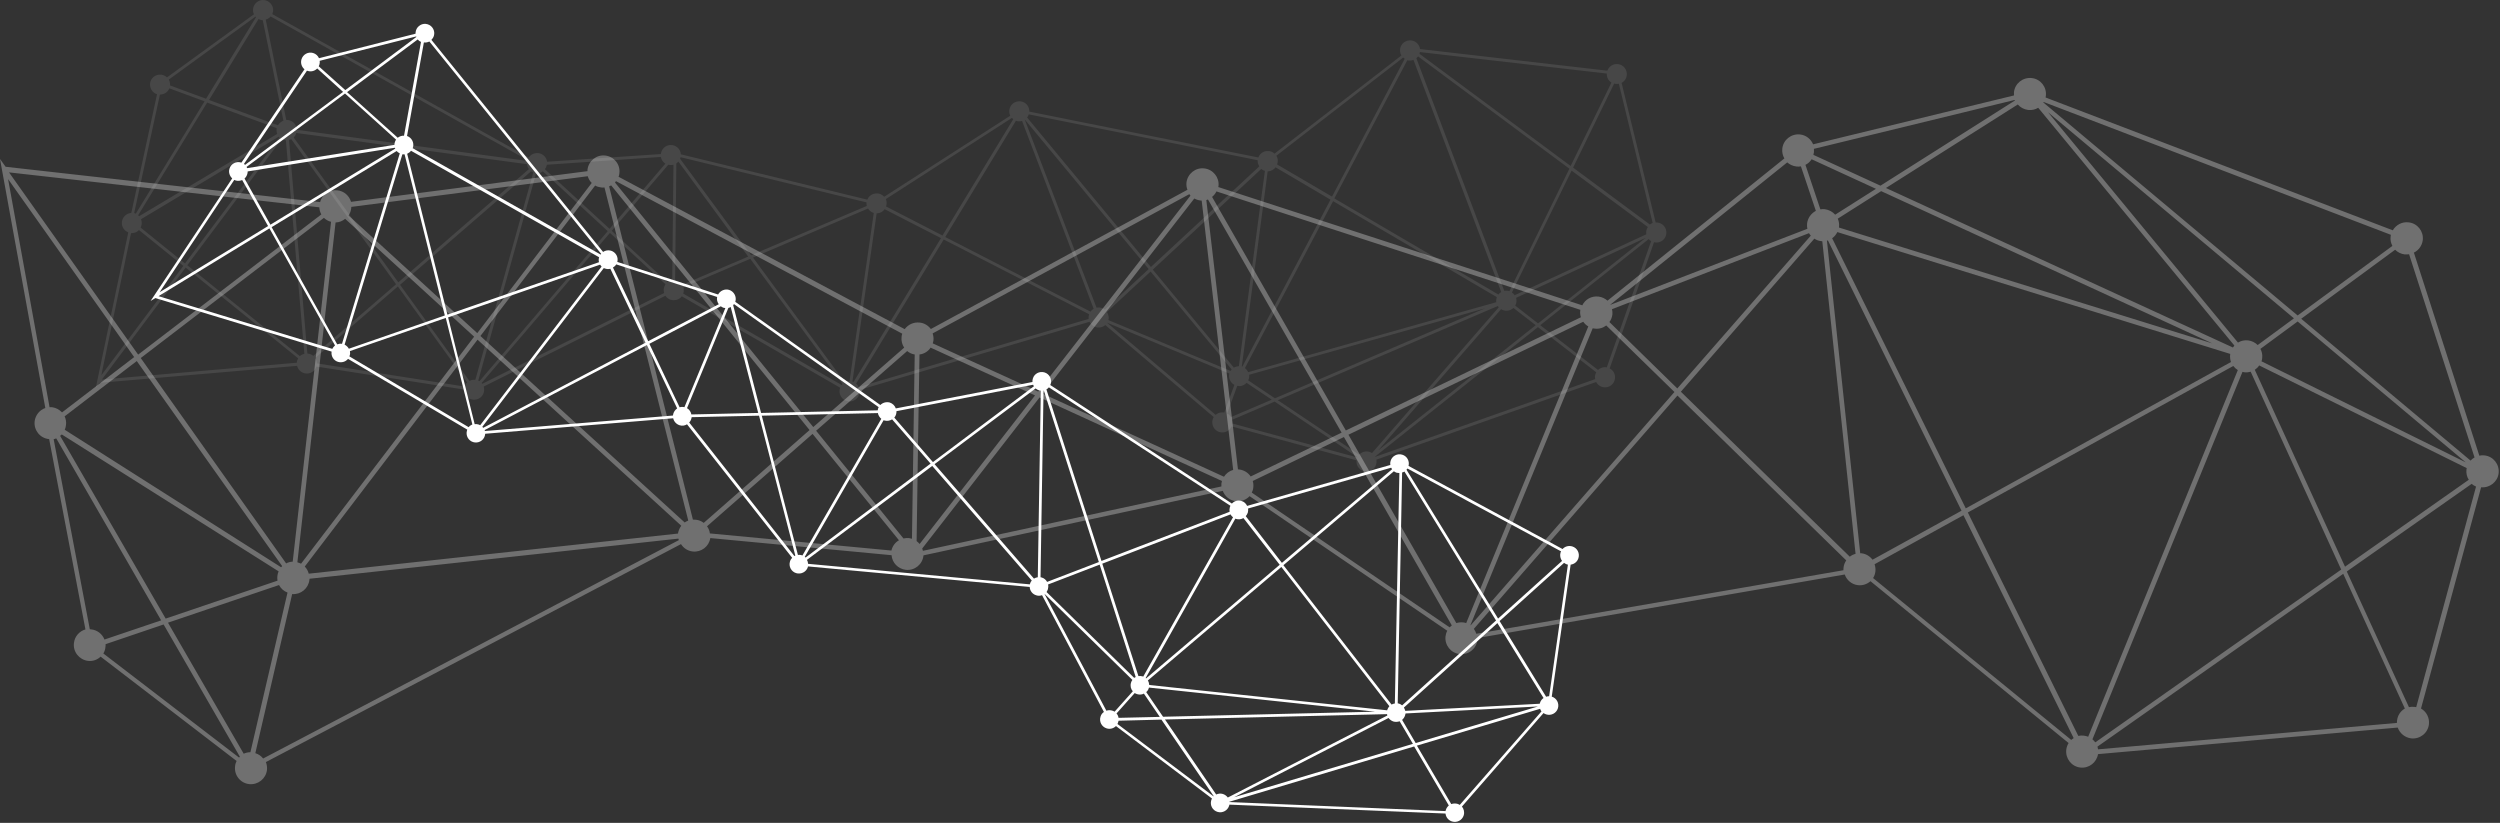 <?xml version="1.0" encoding="UTF-8"?> <svg xmlns="http://www.w3.org/2000/svg" width="1826" height="601" viewBox="0 0 1826 601" fill="none"><rect x="0" y="0" width="1826" height="601" fill="#333333" stroke="none"/> <g style="mix-blend-mode:overlay"> <g opacity="0.1"> <path fill-rule="evenodd" clip-rule="evenodd" d="M1217.1 169.221C1217.5 173.221 1214.5 176.821 1210.4 177.121C1209.6 177.187 1208.83 177.121 1208.1 176.921L1175.7 269.121C1177.9 270.221 1179.4 272.321 1179.6 274.921C1180 279.021 1177 282.521 1172.9 282.921C1169.9 283.121 1167.2 281.521 1165.8 279.021L1005.3 335.721C1005.37 335.921 1005.4 336.154 1005.4 336.421C1005.8 340.521 1002.8 344.021 998.7 344.421C994.7 344.721 991.1 341.721 990.8 337.721C990.733 337.187 990.733 336.687 990.8 336.221L899.5 311.421C898.5 313.821 896.2 315.621 893.4 315.821C889.4 316.221 885.8 313.221 885.5 309.121C885.3 307.521 885.7 305.921 886.5 304.621L807.3 237.421C806.1 238.421 804.7 239.121 803.1 239.221C799.9 239.521 797.1 237.721 795.8 235.021L627.8 284.821C627.867 284.954 627.9 285.087 627.9 285.221C628.2 289.321 625.2 292.821 621.2 293.221C617.2 293.521 613.6 290.521 613.2 286.521C613.1 285.321 613.3 284.221 613.7 283.221L498 216.421C496.8 218.021 494.9 219.121 492.8 219.221C490 219.521 487.5 218.221 486 216.021L353.3 282.321C353.433 282.854 353.533 283.421 353.6 284.021C354 288.021 351 291.621 346.9 291.921C342.9 292.321 339.3 289.321 339 285.221C339 285.021 339 284.787 339 284.521L231.1 267.721C230.3 270.421 227.8 272.521 224.8 272.821C221.1 273.121 217.8 270.621 217 267.221L72.7 279.621L70 283.121L93.7 169.721C91.2 168.721 89.3 166.421 89 163.521C88.7 159.421 91.7 155.921 95.7 155.521C95.767 155.521 95.833 155.521 95.9 155.521L114.7 68.821C112 68.021 109.9 65.521 109.6 62.421C109.2 58.421 112.2 54.821 116.3 54.521C118.5 54.321 120.5 55.121 122 56.521L185.5 10.421C185.1 9.687 184.867 8.887 184.8 8.021C184.5 3.921 187.5 0.421 191.5 0.021C195.5 -0.279 199.1 2.721 199.5 6.721C199.6 8.021 199.3 9.221 198.9 10.321L386.2 115.021C387.4 113.221 389.4 112.021 391.7 111.821C395.6 111.421 399.1 114.321 399.6 118.121L482.7 112.521C483.1 109.021 485.8 106.221 489.4 105.921C493.4 105.621 497 108.621 497.3 112.621C497.3 112.687 497.3 112.721 497.3 112.721L633.5 145.821C634.5 143.321 636.8 141.521 639.7 141.321C642.1 141.021 644.3 142.021 645.8 143.721L737.9 84.521C737.5 83.721 737.267 82.854 737.2 81.921C736.8 77.921 739.8 74.321 743.9 74.021C747.9 73.621 751.5 76.621 751.8 80.621C751.8 80.954 751.8 81.254 751.8 81.521L919.1 115.021C920.1 112.421 922.4 110.521 925.3 110.321C927.5 110.121 929.5 110.821 930.9 112.221L1023.6 40.521C1023 39.621 1022.7 38.521 1022.6 37.421C1022.2 33.421 1025.2 29.821 1029.3 29.521C1033.2 29.121 1036.7 32.021 1037.2 35.821L1174 51.621C1175 49.021 1177.3 47.021 1180.3 46.821C1184.3 46.421 1187.9 49.421 1188.2 53.521C1188.5 56.521 1186.9 59.221 1184.4 60.521L1209.3 162.521C1213.3 162.221 1216.8 165.221 1217.1 169.221ZM1173.6 54.721C1173.53 54.387 1173.53 54.054 1173.6 53.721L1050 39.521L1037.1 38.021C1037.03 38.487 1036.93 38.921 1036.8 39.321L1147.2 121.221L1177 60.321C1175.1 59.221 1173.8 57.121 1173.6 54.721ZM992.7 332.121C993.9 330.821 995.6 329.921 997.5 329.721C999.2 329.621 1000.7 330.021 1002.1 330.921L1094.7 224.421C1094.43 224.154 1094.2 223.854 1094 223.521L933.3 292.321L992.7 332.121ZM1034.5 42.521L1098.7 212.421C1099.03 212.354 1099.37 212.321 1099.7 212.321C1100.7 212.254 1101.63 212.354 1102.5 212.621L1146.3 123.221L1035.8 41.221C1035.4 41.687 1034.97 42.121 1034.5 42.521ZM1106.7 223.221L1123.4 236.221L1202 173.721L1107.4 217.521C1107.53 217.987 1107.6 218.487 1107.6 219.021C1107.8 220.521 1107.4 222.021 1106.7 223.221ZM1105.4 224.921C1104.2 226.021 1102.7 226.821 1100.9 226.921C1099.3 227.121 1097.7 226.621 1096.4 225.821L1006.7 328.921L1121.7 237.521L1105.4 224.921ZM1084.6 225.221L912.4 273.721C912.4 273.854 912.4 273.954 912.4 274.021C912.5 275.421 912.3 276.621 911.7 277.821L931.2 290.921L1084.6 225.221ZM910.5 279.621C909.3 280.921 907.7 281.821 905.7 282.021C905.033 282.021 904.367 281.954 903.7 281.821L896.3 302.021C897.5 302.621 898.4 303.521 899.1 304.621L928.9 291.921L910.5 279.621ZM892.2 301.221C892.867 301.154 893.533 301.187 894.2 301.321L901.6 281.121C899.5 280.021 898 277.821 897.7 275.321C897.633 274.454 897.7 273.621 897.9 272.821L808.7 235.721C808.7 235.721 808.7 235.754 808.7 235.821L887.9 303.021C889.1 302.021 890.5 301.321 892.2 301.221ZM798.8 225.521L746.5 88.321C746.1 88.454 745.633 88.554 745.1 88.621C744 88.721 743 88.621 742 88.221L690.4 173.121L796.5 227.621C797.1 226.821 797.9 226.021 798.8 225.521ZM748.6 87.421C748.6 87.421 748.567 87.421 748.5 87.421L800.9 224.721C801.167 224.654 801.467 224.621 801.8 224.621C803.8 224.421 805.6 225.021 807 226.221L839 196.521L748.6 87.421ZM808.5 227.921C809.2 228.921 809.6 230.121 809.8 231.421C809.867 232.221 809.8 233.021 809.6 233.821L898.8 270.921C899 270.521 899.267 270.154 899.6 269.821L840.4 198.321L808.5 227.921ZM901.2 268.521C902.2 267.921 903.2 267.621 904.4 267.521C904.6 267.454 904.767 267.421 904.9 267.421L920.4 150.721L923.9 124.821C922.9 124.554 922 124.087 921.2 123.421L842 196.921L901.2 268.521ZM926.5 125.121C926.3 125.121 926.1 125.121 925.9 125.121L922.6 150.321L907 267.721C907.133 267.787 907.267 267.821 907.4 267.821L971.8 145.821L931.7 122.221C930.4 123.821 928.6 124.921 926.5 125.121ZM909.3 268.821C910.3 269.621 911.1 270.621 911.7 271.821L1092.9 220.721C1092.83 220.654 1092.8 220.554 1092.8 220.421C1092.7 219.221 1092.9 218.121 1093.3 217.021L973.7 146.921L909.3 268.821ZM1094.4 215.121C1095 214.387 1095.7 213.787 1096.5 213.321L1032.4 43.721C1031.73 43.987 1031.07 44.154 1030.4 44.221C1029.53 44.287 1028.7 44.221 1027.9 44.021L974.6 144.921L1094.4 215.121ZM1104.3 213.621C1105.1 214.154 1105.77 214.821 1106.3 215.621L1202.5 171.121C1202.43 170.921 1202.4 170.721 1202.4 170.521C1202.2 168.821 1202.7 167.221 1203.6 165.821L1147.9 124.621L1104.3 213.621ZM1206 176.121C1205.33 175.721 1204.73 175.221 1204.2 174.621L1125 237.521L1167.2 270.221C1168.3 269.121 1169.9 268.421 1171.6 268.221C1172.33 268.154 1173 268.187 1173.6 268.321L1206 176.121ZM1165.1 276.921C1165.03 276.721 1165 276.487 1165 276.221C1164.8 274.621 1165.2 273.221 1165.9 271.921L1123.3 238.921L1004.4 333.421C1004.47 333.487 1004.53 333.554 1004.6 333.621L1165.1 276.921ZM991.4 334.121C991.4 334.054 991.433 333.987 991.5 333.921L931 293.321L899.9 306.621C899.967 307.021 900.033 307.421 900.1 307.821C900.167 308.354 900.167 308.854 900.1 309.321L991.4 334.121ZM795.2 232.921C795.133 232.787 795.1 232.654 795.1 232.521C795 231.521 795.2 230.521 795.5 229.521L689.3 174.921L625.3 280.221C626.1 280.921 626.8 281.821 627.2 282.721L795.2 232.921ZM191.9 14.721C190.8 14.721 189.8 14.421 188.8 13.921L152.7 73.021L203 91.521C203.9 90.021 205.3 88.821 207 88.121L191.9 14.721ZM443.9 168.821L396.5 125.121C395.5 125.921 394.3 126.421 392.9 126.521C392.433 126.521 392 126.521 391.6 126.521L349.3 278.021C349.567 278.154 349.867 278.287 350.2 278.421L443.9 168.821ZM345.6 277.421C346.133 277.354 346.667 277.354 347.2 277.421L389.5 126.021C388.9 125.754 388.367 125.454 387.9 125.121L292.2 208.021L342.9 278.221C343.7 277.754 344.6 277.487 345.6 277.421ZM386.3 123.521C385.6 122.521 385.1 121.321 384.9 119.921L216.4 97.121C216.1 98.421 215.4 99.521 214.5 100.421L290.9 206.221L386.3 123.521ZM212.7 101.621C212.233 101.887 211.7 102.087 211.1 102.221L224.5 258.221C226.1 258.321 227.6 258.921 228.8 259.921L289.3 207.621L212.7 101.621ZM219 260.121C219.9 259.321 221 258.721 222.3 258.421L208.8 102.421C207.7 102.321 206.7 102.021 205.8 101.521L136.8 193.721L219 260.121ZM204.1 100.321C203.9 100.121 203.733 99.954 203.6 99.821L103 160.121C103.267 160.787 103.433 161.521 103.5 162.321C103.6 163.721 103.3 165.021 102.7 166.221L135.1 192.421L204.1 100.321ZM101.5 168.021C100.3 169.321 98.7 170.121 96.9 170.221C96.5 170.287 96.1 170.321 95.7 170.321L74 274.121L133.9 194.221L101.5 168.021ZM101.6 157.921L202.5 97.821C202.233 97.154 202.067 96.454 202 95.721C201.933 94.987 201.967 94.287 202.1 93.621L151.3 74.921L100.9 157.221C101.167 157.421 101.4 157.654 101.6 157.921ZM398 123.621L445.2 167.121L486 119.521C484.3 118.421 483 116.721 482.7 114.621L399.4 120.321C399.2 121.521 398.7 122.621 398 123.621ZM495.5 118.021C495.033 118.554 494.533 118.987 494 119.321L493.5 166.921L493.1 204.721C495.2 205.021 497.1 206.221 498.2 208.021L546.5 187.421L495.5 118.021ZM487.5 206.121C488.5 205.321 489.7 204.821 491 204.621L491.4 166.621L491.9 120.321C491.5 120.454 491.067 120.521 490.6 120.521C489.733 120.587 488.9 120.521 488.1 120.321L446.8 168.621L487.5 206.121ZM497.1 114.821C497.033 115.221 496.9 115.587 496.7 115.921L548.6 186.421L633.1 150.421C633.033 150.021 632.967 149.587 632.9 149.121C632.833 148.721 632.833 148.287 632.9 147.821L580.9 135.221L497.1 114.821ZM619.9 278.421C620.1 278.421 620.3 278.421 620.5 278.421L638.2 155.521C636.4 155.021 635 153.821 634 152.321L550 188.121L617.1 279.321C617.967 278.854 618.9 278.554 619.9 278.421ZM640.9 155.821C640.7 155.821 640.5 155.821 640.3 155.821L624.9 262.821L622.6 278.721C622.867 278.787 623.133 278.887 623.4 279.021L687.3 173.921L646.2 152.821C645 154.421 643.1 155.621 640.9 155.821ZM614.8 281.221C615 280.954 615.2 280.721 615.4 280.521L548 189.021L499.2 209.821C499.333 210.287 499.4 210.754 499.4 211.221C499.5 212.321 499.4 213.421 499 214.421L614.8 281.221ZM485.1 214.021C484.967 213.487 484.867 212.987 484.8 212.521C484.6 210.721 485.2 209.021 486.1 207.621L445.5 170.121L351.8 279.721C352 279.921 352.167 280.121 352.3 280.321L485.1 214.021ZM339.3 282.321C339.6 281.221 340.3 280.121 341.2 279.321L290.6 209.221L230.3 261.421C230.9 262.421 231.3 263.521 231.4 264.821C231.467 265.021 231.5 265.221 231.5 265.421L339.3 282.321ZM216.8 264.921C216.8 263.821 217.2 262.721 217.8 261.721L135.6 195.421L74.4 277.221L216.8 264.921ZM98 155.621C98.4 155.687 98.8 155.821 99.2 156.021L149.4 74.021L123.7 64.521C122.7 67.021 120.3 68.821 117.5 69.021C117.3 69.087 117.067 69.121 116.8 69.121L98 155.621ZM123.3 58.121C123.8 59.021 124.1 60.021 124.2 61.121C124.267 61.521 124.267 61.954 124.2 62.421L150.5 72.121L187 12.521C186.867 12.387 186.733 12.254 186.6 12.121L123.3 58.121ZM197.7 12.021C196.8 13.121 195.5 13.921 194.1 14.321L209.1 87.621C213 87.421 216.4 90.321 216.8 94.321C216.8 94.454 216.8 94.621 216.8 94.821L304.3 106.621L385.1 117.521C385.167 117.321 385.233 117.121 385.3 116.921L197.7 12.021ZM647 145.421C647.333 146.154 647.533 146.954 647.6 147.821C647.7 148.821 647.5 149.921 647.2 150.821L688.4 172.021L740.1 87.021C739.7 86.754 739.367 86.454 739.1 86.121L647 145.421ZM751.4 83.521C751.133 84.387 750.733 85.154 750.2 85.821L840.6 195.021L919.8 121.521C919.2 120.521 918.7 119.421 918.6 118.121C918.6 117.721 918.6 117.354 918.6 117.021L751.4 83.521ZM932.3 113.721C932.8 114.621 933.2 115.721 933.3 116.821C933.4 117.921 933.2 119.021 932.8 120.121L972.9 143.621L1026 42.921C1025.6 42.654 1025.23 42.354 1024.9 42.021L932.3 113.721ZM1181.5 61.321C1180.63 61.387 1179.8 61.287 1179 61.021L1149 122.421L1205.1 164.021C1205.7 163.487 1206.37 163.087 1207.1 162.821L1182.4 61.121C1182.13 61.187 1181.83 61.254 1181.5 61.321Z" fill="white"></path> </g> <g opacity="0.3"> <path fill-rule="evenodd" clip-rule="evenodd" d="M1825 345.612C1825.7 339.112 1821.1 333.312 1814.6 332.612C1813.33 332.479 1812.1 332.545 1810.9 332.812L1763.1 184.512C1766.6 182.812 1769.1 179.412 1769.6 175.312C1770.3 168.912 1765.7 163.112 1759.3 162.412C1754.4 161.812 1750 164.312 1747.7 168.212L1494.1 71.212C1494.17 70.812 1494.23 70.379 1494.3 69.912C1495 63.512 1490.4 57.712 1484 57.012C1477.5 56.312 1471.7 60.912 1471 67.312C1470.93 68.112 1470.93 68.912 1471 69.712L1324.3 105.412C1322.7 101.612 1319.2 98.712 1314.8 98.212C1308.3 97.512 1302.5 102.112 1301.8 108.512C1301.5 111.112 1302.1 113.612 1303.3 115.712L1174.1 219.612C1172.3 218.012 1170.1 216.912 1167.5 216.612C1162.4 216.012 1157.8 218.712 1155.7 223.012L889.8 136.612C889.867 136.412 889.933 136.179 890 135.912C890.7 129.512 886 123.712 879.6 123.012C873.2 122.212 867.4 126.912 866.6 133.312C866.4 135.212 866.7 137.012 867.3 138.612L679.9 240.312C678 237.812 675.1 235.912 671.7 235.612C667.3 235.112 663.2 237.112 660.8 240.412L451.8 129.112C452.133 128.312 452.333 127.445 452.4 126.512C453.2 120.112 448.5 114.312 442.1 113.612C435.7 112.812 429.9 117.512 429.1 123.912C429.1 124.245 429.1 124.612 429.1 125.012L256.4 147.412C255.1 143.012 251.3 139.512 246.4 139.012C240.6 138.312 235.2 142.112 233.8 147.612L4.1 121.812L0 116.112L33.1 298.012C29 299.412 25.9 303.112 25.3 307.712C24.6 314.212 29.2 320.012 35.7 320.712C35.767 320.712 35.833 320.712 35.9 320.712L62.4 459.712C58 461.012 54.5 464.812 54 469.712C53.2 476.112 57.9 481.912 64.3 482.712C67.8 483.112 71.1 481.912 73.5 479.612L172.8 555.812C172.2 557.012 171.8 558.312 171.7 559.712C170.9 566.212 175.6 572.012 182 572.712C188.4 573.412 194.2 568.812 195 562.412C195.2 560.312 194.9 558.412 194.2 556.612L497.4 397.412C499.2 400.312 502.3 402.412 506 402.812C512.2 403.512 517.9 399.112 518.8 393.012L651.2 405.512C651.6 411.012 655.9 415.512 661.6 416.212C668 416.912 673.8 412.312 674.5 405.812C674.5 405.745 674.533 405.678 674.6 405.612L893.1 358.512C894.6 362.512 898.2 365.612 902.8 366.112C906.6 366.512 910.2 365.012 912.7 362.412L1057.1 460.712C1056.4 461.912 1056 463.312 1055.8 464.812C1055.1 471.212 1059.7 477.012 1066.1 477.712C1072.6 478.512 1078.4 473.812 1079.1 467.412C1079.17 466.945 1079.2 466.478 1079.2 466.012L1347.4 419.612C1348.8 423.712 1352.5 426.912 1357.1 427.412C1360.5 427.812 1363.8 426.612 1366.2 424.512L1510.9 542.712C1510 544.212 1509.4 545.812 1509.2 547.612C1508.5 554.112 1513.1 559.912 1519.5 560.612C1525.8 561.312 1531.4 556.912 1532.4 550.812L1751.3 531.412C1752.8 535.612 1756.5 538.712 1761.1 539.312C1767.6 540.012 1773.4 535.412 1774.1 528.912C1774.6 524.212 1772.2 519.712 1768.3 517.512L1812.2 355.912C1818.5 356.512 1824.3 351.912 1825 345.612ZM1750.8 526.312C1750.73 526.912 1750.7 527.478 1750.7 528.012L1553 545.512L1532.4 547.312C1532.33 546.645 1532.2 545.979 1532 545.312L1711.5 419.112L1756.5 517.512C1753.4 519.312 1751.2 522.512 1750.8 526.312ZM1473.8 76.312C1475.6 78.412 1478.3 79.912 1481.3 80.312C1484 80.612 1486.6 80.012 1488.7 78.712L1632 252.412C1631.6 252.812 1631.23 253.278 1630.9 253.812L1377.5 137.312L1473.8 76.312ZM1528.3 540.012L1637.9 271.612C1638.37 271.745 1638.83 271.845 1639.3 271.912C1640.9 272.112 1642.5 271.912 1643.9 271.512L1710 416.012L1530.4 542.212C1529.8 541.412 1529.1 540.678 1528.3 540.012ZM1651 254.812L1678.2 234.812L1801 337.712L1651.8 263.912C1652.07 263.179 1652.23 262.412 1652.3 261.612C1652.6 259.112 1652.1 256.812 1651 254.812ZM1649 252.012C1647.2 250.212 1644.7 248.912 1642 248.612C1639.3 248.312 1636.8 248.912 1634.6 250.212L1495.9 82.012L1675.5 232.512L1649 252.012ZM1615.9 250.812L1343.2 166.212C1343.2 166.079 1343.2 165.945 1343.2 165.812C1343.5 163.612 1343.1 161.512 1342.3 159.712L1374 139.612L1615.9 250.812ZM1340.4 156.812C1338.6 154.712 1335.9 153.212 1332.9 152.812C1331.77 152.678 1330.67 152.712 1329.6 152.912L1318.7 120.412C1320.5 119.512 1322.1 118.112 1323.2 116.312L1370.2 137.912L1340.4 156.812ZM1312.1 121.612C1313.23 121.745 1314.33 121.712 1315.4 121.512L1326.3 154.012C1322.9 155.812 1320.4 159.112 1319.9 163.212C1319.77 164.545 1319.83 165.845 1320.1 167.112L1176.3 222.612C1176.3 222.545 1176.27 222.512 1176.2 222.512L1305.4 118.612C1307.2 120.212 1309.5 121.312 1312.1 121.612ZM1160.1 238.412L1070.9 455.112C1070.23 454.845 1069.5 454.679 1068.7 454.612C1067 454.412 1065.3 454.612 1063.7 455.112L984.9 317.512L1156.4 235.012C1157.4 236.412 1158.6 237.612 1160.1 238.412ZM1074.2 456.712C1074.13 456.712 1074.07 456.679 1074 456.612L1163.3 239.812C1163.77 239.878 1164.27 239.945 1164.8 240.012C1167.9 240.412 1170.9 239.512 1173.2 237.712L1223 286.312L1074.2 456.712ZM1175.5 235.212C1176.7 233.712 1177.4 231.812 1177.7 229.712C1177.8 228.312 1177.7 227.012 1177.4 225.812L1321.3 170.312C1321.63 170.912 1322.07 171.512 1322.6 172.112L1225.1 283.712L1175.5 235.212ZM1325.2 174.312C1326.7 175.312 1328.3 175.912 1330.2 176.112C1330.47 176.179 1330.73 176.212 1331 176.212L1350.9 363.112L1355.3 404.512C1353.8 404.912 1352.3 405.612 1351.1 406.612L1227.7 286.112L1325.2 174.312ZM1359.6 404.112C1359.33 404.112 1359.03 404.112 1358.7 404.112L1354.4 363.612L1334.4 175.812C1334.6 175.745 1334.83 175.679 1335.1 175.612L1432.7 373.012L1367.7 408.812C1365.8 406.312 1363 404.512 1359.6 404.112ZM1338.2 174.012C1339.8 172.912 1341.1 171.312 1342 169.512L1629 258.512C1628.93 258.645 1628.9 258.812 1628.9 259.012C1628.7 260.812 1628.9 262.712 1629.5 264.412L1435.8 371.312L1338.2 174.012ZM1631.2 267.312C1632.1 268.512 1633.2 269.512 1634.5 270.312L1525.2 538.112C1524.2 537.712 1523.13 537.445 1522 537.312C1520.6 537.112 1519.3 537.212 1518 537.512L1437.3 374.312L1631.2 267.312ZM1646.9 270.112C1648.2 269.212 1649.3 268.212 1650.1 266.912L1801.7 341.912C1801.63 342.245 1801.57 342.579 1801.5 342.912C1801.2 345.712 1801.8 348.312 1803.2 350.412L1712.8 413.912L1646.9 270.112ZM1807.4 334.112C1806.33 334.712 1805.37 335.479 1804.5 336.412L1680.8 232.812L1749.4 182.412C1751.2 184.212 1753.7 185.512 1756.4 185.812C1757.53 185.878 1758.6 185.845 1759.6 185.712L1807.4 334.112ZM1746.3 171.512C1746.23 171.912 1746.17 172.345 1746.1 172.812C1745.8 175.212 1746.3 177.512 1747.4 179.612L1678.2 230.412L1492.4 74.812C1492.53 74.678 1492.63 74.579 1492.7 74.512L1746.3 171.512ZM1471.5 73.012C1471.57 73.145 1471.63 73.278 1471.7 73.412L1373.5 135.612L1324.5 113.112C1324.63 112.445 1324.77 111.779 1324.9 111.112C1324.97 110.312 1324.97 109.512 1324.9 108.712L1471.5 73.012ZM1154.3 226.312C1154.3 226.512 1154.27 226.712 1154.2 226.912C1154 228.612 1154.2 230.212 1154.7 231.712L983 314.412L885.3 143.812C886.6 142.812 887.7 141.412 888.5 139.812L1154.3 226.312ZM182.9 549.412C181.2 549.412 179.5 549.812 178 550.512L122.7 454.812L203.8 427.312C205.1 429.812 207.3 431.812 210 432.812L182.9 549.412ZM591.3 314.112L514 381.912C512.3 380.612 510.4 379.812 508.2 379.612C507.467 379.545 506.767 379.512 506.1 379.512L444.9 136.112C445.433 135.912 445.933 135.679 446.4 135.412L591.3 314.112ZM439.1 136.912C439.9 137.045 440.7 137.045 441.5 136.912L502.7 380.212C501.767 380.612 500.9 381.078 500.1 381.612L350.9 245.412L434.7 135.512C436 136.312 437.5 136.712 439.1 136.912ZM497.6 384.012C496.4 385.612 495.5 387.612 495.2 389.712L225.5 419.012C225 417.012 224 415.212 222.6 413.812L348.8 248.112L497.6 384.012ZM219.9 411.712C219.033 411.312 218.133 410.979 217.2 410.712L245.1 162.512C247.8 162.412 250.2 161.412 252.1 159.812L346.3 245.912L219.9 411.712ZM236.6 159.112C238 160.512 239.8 161.512 241.8 162.012L213.8 410.212C212.1 410.312 210.5 410.712 209 411.512L102.8 261.512L236.6 159.112ZM206.1 413.512C205.833 413.778 205.567 414.045 205.3 414.312L47.3 313.912C47.767 312.845 48.067 311.679 48.2 310.412C48.5 308.212 48.1 306.012 47.2 304.112L99.9 263.712L206.1 413.512ZM45.3 301.212C43.4 299.212 40.9 297.812 38 297.412C37.4 297.412 36.8 297.412 36.2 297.412L5.9 130.812L98 260.812L45.3 301.212ZM45.1 317.312L203.5 417.312C203.033 418.379 202.733 419.512 202.6 420.712C202.467 421.912 202.5 423.045 202.7 424.112L121 451.812L43.9 318.312C44.367 318.045 44.767 317.712 45.1 317.312ZM516.4 384.412L593.5 316.912L656.6 394.612C653.8 396.212 651.8 398.912 651.1 402.112L518.5 389.612C518.3 387.712 517.5 385.912 516.4 384.412ZM671.7 397.312C671.033 396.512 670.3 395.812 669.5 395.212L670.6 319.312L671.6 258.912C674.9 258.512 677.9 256.712 679.7 253.912L756 288.812L671.7 397.312ZM662.6 256.412C664.2 257.712 666 258.612 668.1 258.912L667.2 319.512L666.1 393.512C665.367 393.312 664.633 393.145 663.9 393.012C662.5 392.912 661.2 393.012 659.9 393.312L596.1 314.612L662.6 256.412ZM674.1 402.312C673.967 401.712 673.8 401.145 673.6 400.612L759.3 290.312L892.5 351.312C892.367 351.912 892.233 352.545 892.1 353.212C892.033 353.945 892.033 354.645 892.1 355.312L808.7 373.312L674.1 402.312ZM876.7 146.412C877.033 146.479 877.367 146.512 877.7 146.512L900.7 343.212C897.9 344.012 895.5 345.812 894 348.212L761.5 287.512L872.3 145.012C873.6 145.712 875.1 146.212 876.7 146.412ZM905.1 342.912C904.767 342.845 904.467 342.812 904.2 342.812L884.1 171.612L881.1 146.112C881.5 145.979 881.9 145.845 882.3 145.712L979.9 316.012L913.5 348.012C911.6 345.212 908.6 343.312 905.1 342.912ZM868.7 141.812C868.967 142.212 869.233 142.579 869.5 142.912L758.3 286.012L681.3 250.812C681.5 250.145 681.667 249.445 681.8 248.712C682 246.912 681.7 245.112 681.2 243.512L868.7 141.812ZM659 243.712C658.733 244.445 658.567 245.245 658.5 246.112C658.2 248.912 658.9 251.612 660.4 253.912L594 311.912L449.2 133.312C449.467 132.978 449.7 132.645 449.9 132.312L659 243.712ZM429.3 128.712C429.8 130.512 430.8 132.312 432.2 133.612L348.6 243.312L254.6 157.412C255.6 155.912 256.3 154.112 256.5 152.212C256.567 151.879 256.6 151.512 256.6 151.112L429.3 128.712ZM233.2 151.412C233.3 153.212 233.8 155.012 234.7 156.612L100.9 259.012L6.6 125.912L233.2 151.412ZM39.2 320.812C39.8 320.678 40.433 320.479 41.1 320.212L117.7 453.112L76.3 467.112C74.8 463.212 71.2 460.212 66.7 459.712C66.3 459.645 65.933 459.612 65.6 459.612L39.2 320.812ZM75.5 477.312C76.3 475.912 76.9 474.312 77 472.612C77.133 471.945 77.167 471.245 77.1 470.512L119.5 456.112L175.2 552.712C175 552.912 174.8 553.112 174.6 553.312L75.5 477.312ZM192.2 554.012C190.8 552.212 188.8 550.812 186.5 550.112L213.4 433.912C219.7 434.412 225.3 429.812 226 423.512C226.067 423.245 226.1 422.979 226.1 422.712L366.1 407.512L495.5 393.412C495.567 393.812 495.667 394.178 495.8 394.512L192.2 554.012ZM914.3 359.812C914.9 358.712 915.3 357.412 915.4 356.012C915.6 354.412 915.5 352.812 915 351.312L981.6 319.212L1060.4 456.812C1059.87 457.212 1059.33 457.679 1058.8 458.212L914.3 359.812ZM1078.3 462.912C1077.9 461.612 1077.3 460.412 1076.5 459.312L1225.2 288.912L1348.5 409.312C1347.4 410.912 1346.7 412.712 1346.5 414.712C1346.43 415.312 1346.4 415.912 1346.4 416.512L1078.3 462.912ZM1368.1 422.212C1369 420.812 1369.6 419.112 1369.8 417.312C1370 415.512 1369.7 413.712 1369.2 412.112L1434.1 376.312L1514.6 539.112C1514 539.512 1513.4 539.945 1512.8 540.412L1368.1 422.212ZM1763.5 516.312C1762.1 516.112 1760.7 516.212 1759.5 516.512L1714.1 417.412L1805.3 353.412C1806.23 354.212 1807.3 354.879 1808.5 355.412L1764.8 516.512C1764.4 516.445 1763.97 516.379 1763.5 516.312Z" fill="white"></path> </g> <path fill-rule="evenodd" clip-rule="evenodd" d="M1133.4 508.812L1147.2 412.412C1149.8 412.112 1152.1 410.312 1152.9 407.612C1154 404.012 1152 400.212 1148.4 399.112C1145.7 398.312 1143 399.112 1141.3 401.012L1028.8 340.312C1029.7 336.812 1027.7 333.112 1024.2 332.112C1020.6 331.012 1016.8 333.012 1015.7 336.612C1015.4 337.612 1015.3 338.612 1015.5 339.612L910.9 369.512C910.1 367.812 908.7 366.412 906.7 365.912C904.2 365.112 901.5 365.912 899.8 367.812L767.1 281.212C767.233 281.012 767.333 280.778 767.4 280.512C768.5 276.912 766.5 273.112 762.9 272.012C759.3 270.912 755.4 272.912 754.4 276.512C754.133 277.378 754.033 278.212 754.1 279.012L654.3 298.312C653.6 296.312 652 294.712 649.9 294.012C647.3 293.312 644.7 294.112 643 295.812L537 220.412C537.067 220.345 537.1 220.312 537.1 220.312C538.2 216.712 536.1 212.812 532.5 211.712C529.4 210.812 526 212.312 524.5 215.112L450.9 191.312C451.8 187.812 449.8 184.212 446.3 183.112C444.2 182.512 442.1 182.912 440.5 184.012L315.1 29.112C315.9 28.312 316.5 27.412 316.9 26.212C318 22.612 315.9 18.812 312.3 17.712C308.7 16.612 304.9 18.712 303.8 22.312C303.6 23.112 303.5 23.878 303.5 24.612L233 42.512C232.2 40.712 230.7 39.312 228.7 38.712C225.1 37.612 221.3 39.712 220.2 43.312C219.4 46.012 220.3 48.912 222.4 50.612L176.3 118.812C176.233 118.745 176.167 118.712 176.1 118.712C172.5 117.612 168.7 119.612 167.6 123.212C166.8 125.812 167.7 128.512 169.6 130.312L110 219.812L113.5 217.712L242.2 256.812C241.7 260.112 243.6 263.312 246.9 264.312C249.6 265.112 252.5 264.212 254.2 262.112L341.3 313.812C341.233 314.012 341.167 314.212 341.1 314.412C340 318.012 342 321.812 345.6 322.912C349.2 324.012 353 322.012 354.1 318.412C354.233 317.878 354.333 317.345 354.4 316.812L491.7 305.512C492.2 307.812 493.9 309.812 496.4 310.612C498.3 311.212 500.2 310.912 501.8 309.912L578.6 407.412C577.9 408.112 577.3 409.012 577 410.112C575.9 413.712 577.9 417.512 581.5 418.612C585.1 419.712 589 417.712 590.1 414.112C590.1 413.978 590.1 413.845 590.1 413.712L752.1 428.712C752.2 431.512 754.1 434.012 756.9 434.812C758.3 435.312 759.8 435.212 761.1 434.712L806.3 520.012C805.1 520.812 804.2 522.012 803.8 523.512C802.7 527.112 804.7 530.912 808.3 532.012C810.8 532.812 813.4 532.012 815.1 530.312L885.2 583.212C885 583.612 884.833 584.045 884.7 584.512C883.6 588.112 885.6 591.912 889.3 593.012C892.9 594.112 896.7 592.012 897.8 588.412C897.867 588.212 897.9 587.978 897.9 587.712L1055.8 594.212C1056.1 596.912 1057.9 599.212 1060.6 600.012C1064.2 601.112 1068 599.112 1069.1 595.512C1069.8 593.212 1069.2 590.812 1067.8 589.112L1127.4 520.812C1128 521.278 1128.67 521.612 1129.4 521.812C1133 522.912 1136.8 520.912 1137.9 517.312C1139 513.712 1137 509.912 1133.4 508.812ZM1140.9 409.712L1094.2 451.812L1027.3 343.112C1027.57 342.845 1027.8 342.545 1028 342.212L1038.6 347.912L1140.2 402.712C1140.07 403.045 1139.93 403.345 1139.8 403.612C1139.2 405.812 1139.7 408.012 1140.9 409.712ZM850.9 525.512L1013.1 521.612C1013.1 521.945 1013.17 522.278 1013.3 522.612L896.8 582.512C895.9 581.312 894.7 580.412 893.2 579.912C891.5 579.412 889.8 579.612 888.3 580.312L850.9 525.512ZM1025.8 344.412L1092.7 453.212L1024.1 515.212C1023.43 514.612 1022.67 514.178 1021.8 513.912C1021.47 513.845 1021.17 513.778 1020.9 513.712L1024.1 345.112C1024.7 344.978 1025.27 344.745 1025.8 344.412ZM1026.3 522.412C1026.43 522.012 1026.53 521.578 1026.6 521.112L1123.3 516.012L1034 542.712L1024.1 525.812C1025.1 524.912 1025.9 523.812 1026.3 522.412ZM1032 543.312L901.4 582.312L1014.2 524.412C1015.1 525.612 1016.3 526.512 1017.8 527.012C1019.3 527.412 1020.9 527.312 1022.3 526.812L1032 543.312ZM849.5 523.512L837.2 505.512C838.1 504.712 838.8 503.712 839.1 502.512C839.167 502.445 839.2 502.345 839.2 502.212L1004.4 519.812L849.5 523.512ZM847.1 523.612L817 524.312C816.8 523.112 816.3 522.012 815.5 521.112L828.8 506.212C829.333 506.545 829.933 506.812 830.6 507.012C832.3 507.512 834 507.412 835.5 506.612L847.1 523.612ZM808.1 519.112L762.9 433.812C762.967 433.812 763 433.812 763 433.812L827.1 496.612C826.633 497.212 826.3 497.878 826.1 498.612C825.4 500.912 825.9 503.212 827.4 504.912L814.1 519.812C813.567 519.478 812.967 519.212 812.3 519.012C810.9 518.612 809.4 518.612 808.1 519.112ZM755.2 422.612L682.6 339.012L756.4 283.712C757.1 284.312 757.9 284.812 758.9 285.112C759.367 285.245 759.8 285.312 760.2 285.312L758 421.612C757 421.712 756.1 422.112 755.2 422.612ZM802.6 410.512L764.8 425.012C764 423.512 762.6 422.312 760.9 421.812C760.567 421.745 760.267 421.678 760 421.612L762.2 285.212C762.267 285.212 762.333 285.212 762.4 285.212L802.6 410.512ZM803.2 412.412L829.5 494.512C829.167 494.712 828.8 494.912 828.4 495.112L764.4 432.412C764.8 431.812 765.133 431.112 765.4 430.312C765.7 429.212 765.8 428.012 765.5 426.912L803.2 412.412ZM805.1 411.712L898.8 375.712C899.2 376.512 899.8 377.212 900.6 377.812L888.7 398.912L835 494.212C834.867 494.145 834.733 494.078 834.6 494.012C833.5 493.712 832.5 493.712 831.5 493.812L805.1 411.712ZM908.2 378.412L934.7 412.512L837.1 495.512C836.967 495.445 836.867 495.345 836.8 495.212L890.7 399.512L902.3 378.812C902.433 378.878 902.6 378.945 902.8 379.012C904.7 379.612 906.6 379.312 908.2 378.412ZM935.9 414.112L1014.8 515.812C1014.1 516.612 1013.6 517.512 1013.2 518.612C1013.2 518.678 1013.2 518.745 1013.2 518.812L839.4 500.312C839.3 499.112 839 498.012 838.4 497.012L935.9 414.112ZM937.4 412.812L1018.1 344.212C1018.7 344.678 1019.4 345.045 1020.2 345.312C1020.8 345.445 1021.43 345.512 1022.1 345.512L1018.8 513.812C1017.93 513.945 1017.13 514.212 1016.4 514.612L937.4 412.812ZM1093.7 455.112L1127.4 509.812C1126.2 510.712 1125.2 511.912 1124.8 513.412C1124.73 513.612 1124.67 513.812 1124.6 514.012L1026.4 519.212C1026.2 518.345 1025.87 517.545 1025.4 516.812L1093.7 455.112ZM1066.2 587.912C1065.67 587.578 1065.1 587.312 1064.5 587.112C1062.9 586.712 1061.4 586.812 1060 587.312L1034.9 544.612L1124.9 517.712C1125.1 518.378 1125.43 519.012 1125.9 519.612L1066.2 587.912ZM897.9 585.812C897.9 585.745 897.9 585.678 897.9 585.612L1032.9 545.212L1058.2 588.312C1057.2 589.212 1056.4 590.312 1056 591.712C1055.93 591.912 1055.87 592.145 1055.8 592.412L897.9 585.812ZM816.2 528.812C816.4 528.412 816.567 527.978 816.7 527.512C816.833 527.112 816.933 526.745 817 526.412L848.3 525.612L886.5 581.512C886.433 581.578 886.367 581.612 886.3 581.612L816.2 528.812ZM590.2 411.812C590.2 410.812 589.9 409.812 589.4 408.912L680.9 340.312L753.6 424.012C753 424.678 752.567 425.478 752.3 426.412C752.233 426.545 752.2 426.678 752.2 426.812L590.2 411.812ZM295.1 99.112C293.4 99.012 291.8 99.612 290.5 100.612L253.5 67.312L305.1 28.812C305.7 29.612 306.5 30.212 307.5 30.612L295.1 99.112ZM352.9 312.512C352.7 312.245 352.5 311.978 352.3 311.712L441 195.812C441.4 196.012 441.8 196.145 442.2 196.212C443.4 196.612 444.6 196.612 445.8 196.312L471.5 250.312L352.9 312.512ZM346.7 309.812L327.3 231.812L438.3 193.312C438.633 193.845 439 194.312 439.4 194.712L350.7 310.612C350.3 310.345 349.867 310.145 349.4 310.012C348.467 309.745 347.567 309.678 346.7 309.812ZM326.8 229.812L297.4 112.312C298.5 111.812 299.5 111.112 300.2 110.112L437.6 187.912C437.2 189.112 437.2 190.312 437.5 191.512L326.8 229.812ZM324.9 230.412L254.8 254.712C254.1 253.412 253 252.412 251.7 251.712L293.9 112.712C294.433 112.778 294.967 112.778 295.5 112.712L324.9 230.412ZM198.4 165.912L289.7 110.312C290.3 111.012 291.1 111.612 292 112.012L249.8 251.112C248.6 250.912 247.4 251.112 246.3 251.512L198.4 165.912ZM197.5 164.112L178.6 130.412C179.5 129.612 180.2 128.512 180.6 127.212C180.8 126.545 180.9 125.878 180.9 125.212L288.4 107.912C288.467 108.112 288.567 108.312 288.7 108.512L197.5 164.112ZM195.8 165.112L116.6 213.412L171.1 131.412C171.433 131.545 171.767 131.678 172.1 131.812C173.7 132.312 175.4 132.112 176.9 131.512L195.8 165.112ZM180.1 121.912L252 68.312L289.3 102.012C288.9 102.545 288.6 103.145 288.4 103.812C288.2 104.478 288.1 105.145 288.1 105.812L180.5 122.812C180.367 122.478 180.233 122.178 180.1 121.912ZM450.1 193.112L523.8 216.912C523.4 218.812 523.9 220.712 525 222.212L473.4 249.212L447.7 195.412C448.7 194.812 449.5 194.112 450.1 193.112ZM553.8 301.612L505 302.712C504.6 300.812 503.5 299.112 501.8 298.112L515.2 265.712L532 224.912C532.6 224.778 533.167 224.545 533.7 224.212L553.8 301.612ZM474.3 251.112L526.5 223.712C527.1 224.178 527.767 224.545 528.5 224.812C528.967 224.878 529.4 224.945 529.8 225.012L513.4 264.812L499.9 297.412C498.7 297.112 497.5 297.112 496.4 297.512L474.3 251.112ZM601.4 268.612L641.8 297.412C641.6 297.812 641.433 298.178 641.3 298.512C641.233 298.912 641.167 299.312 641.1 299.712L555.9 301.612L535.5 222.912C535.7 222.712 535.9 222.445 536.1 222.112L601.4 268.612ZM582.8 405.312L556.4 303.612L641.2 301.712C641.5 303.312 642.4 304.812 643.7 305.912L586.1 405.712C585.9 405.645 585.7 405.578 585.5 405.512C584.633 405.245 583.733 405.178 582.8 405.312ZM651.6 306.312L679.7 338.612L588.4 407.212C588.2 407.012 588 406.845 587.8 406.712L595.3 393.812L645.4 306.912C645.6 306.978 645.767 307.045 645.9 307.112C647.9 307.712 650 307.312 651.6 306.312ZM503.4 308.612C504.1 307.912 504.6 307.012 504.9 306.012C505.033 305.612 505.133 305.178 505.2 304.712L554.4 303.612L580.9 405.812C580.633 405.878 580.4 405.978 580.2 406.112L503.4 308.612ZM354.2 314.812C354.133 314.612 354.067 314.378 354 314.112L472.5 252.012L494.6 298.312C493.3 299.212 492.3 300.512 491.8 302.112C491.667 302.578 491.567 303.045 491.5 303.512L354.2 314.812ZM255.2 260.312C255.267 260.112 255.333 259.912 255.4 259.712C255.8 258.612 255.8 257.512 255.6 256.412L325.6 232.212L345 310.012C344 310.412 343 311.112 342.3 312.012L255.2 260.312ZM115.8 216.312L196.8 166.812L244.7 252.312C243.9 253.012 243.2 253.812 242.7 254.812L115.8 216.312ZM224.2 51.612C224.4 51.678 224.6 51.745 224.8 51.812C227.3 52.612 230 51.812 231.7 50.012L250.6 67.112L179 120.412C178.733 120.145 178.467 119.912 178.2 119.712L224.2 51.612ZM304 26.612C304 26.745 304.033 26.878 304.1 27.012L252.2 65.812L232.8 48.412C233 48.012 233.167 47.612 233.3 47.212C233.6 46.312 233.6 45.312 233.5 44.412L304 26.612ZM439.1 185.412C438.967 185.545 438.833 185.712 438.7 185.912L372.8 148.612L301.4 108.212C301.467 108.078 301.533 107.945 301.6 107.812C302.7 104.212 300.7 100.512 297.3 99.312L309.6 31.012C311 31.212 312.4 30.912 313.6 30.312L439.1 185.412ZM754.6 281.012C754.733 281.412 754.933 281.778 755.2 282.112L681.4 337.512L653.2 305.012C653.8 304.345 654.233 303.545 654.5 302.612C654.7 301.812 654.8 301.045 654.8 300.312L754.6 281.012ZM898.7 369.412C898.567 369.745 898.433 370.078 898.3 370.412C898 371.612 897.9 372.712 898.1 373.812L804.5 409.712L764.3 284.412C764.967 284.078 765.567 283.578 766.1 282.912L898.7 369.412ZM1016.1 341.612C1016.3 342.012 1016.53 342.378 1016.8 342.712L936.3 411.112L909.9 377.012C910.5 376.312 911.1 375.412 911.4 374.412C911.7 373.412 911.7 372.412 911.6 371.412L1016.1 341.612ZM1145.2 412.412L1131.5 508.512C1130.77 508.512 1130.03 508.645 1129.3 508.912L1095.3 453.612L1142.4 411.112C1143 411.578 1143.67 411.945 1144.4 412.212C1144.67 412.278 1144.93 412.345 1145.2 412.412Z" fill="white"></path> </g> <mask id="mask0_2866_566" style="mask-type:luminance" maskUnits="userSpaceOnUse" x="37" y="73" width="517" height="517"> <path d="M554 590H37V73H554V590Z" fill="white"></path> </mask> <g mask="url(#mask0_2866_566)"> </g> </svg> 